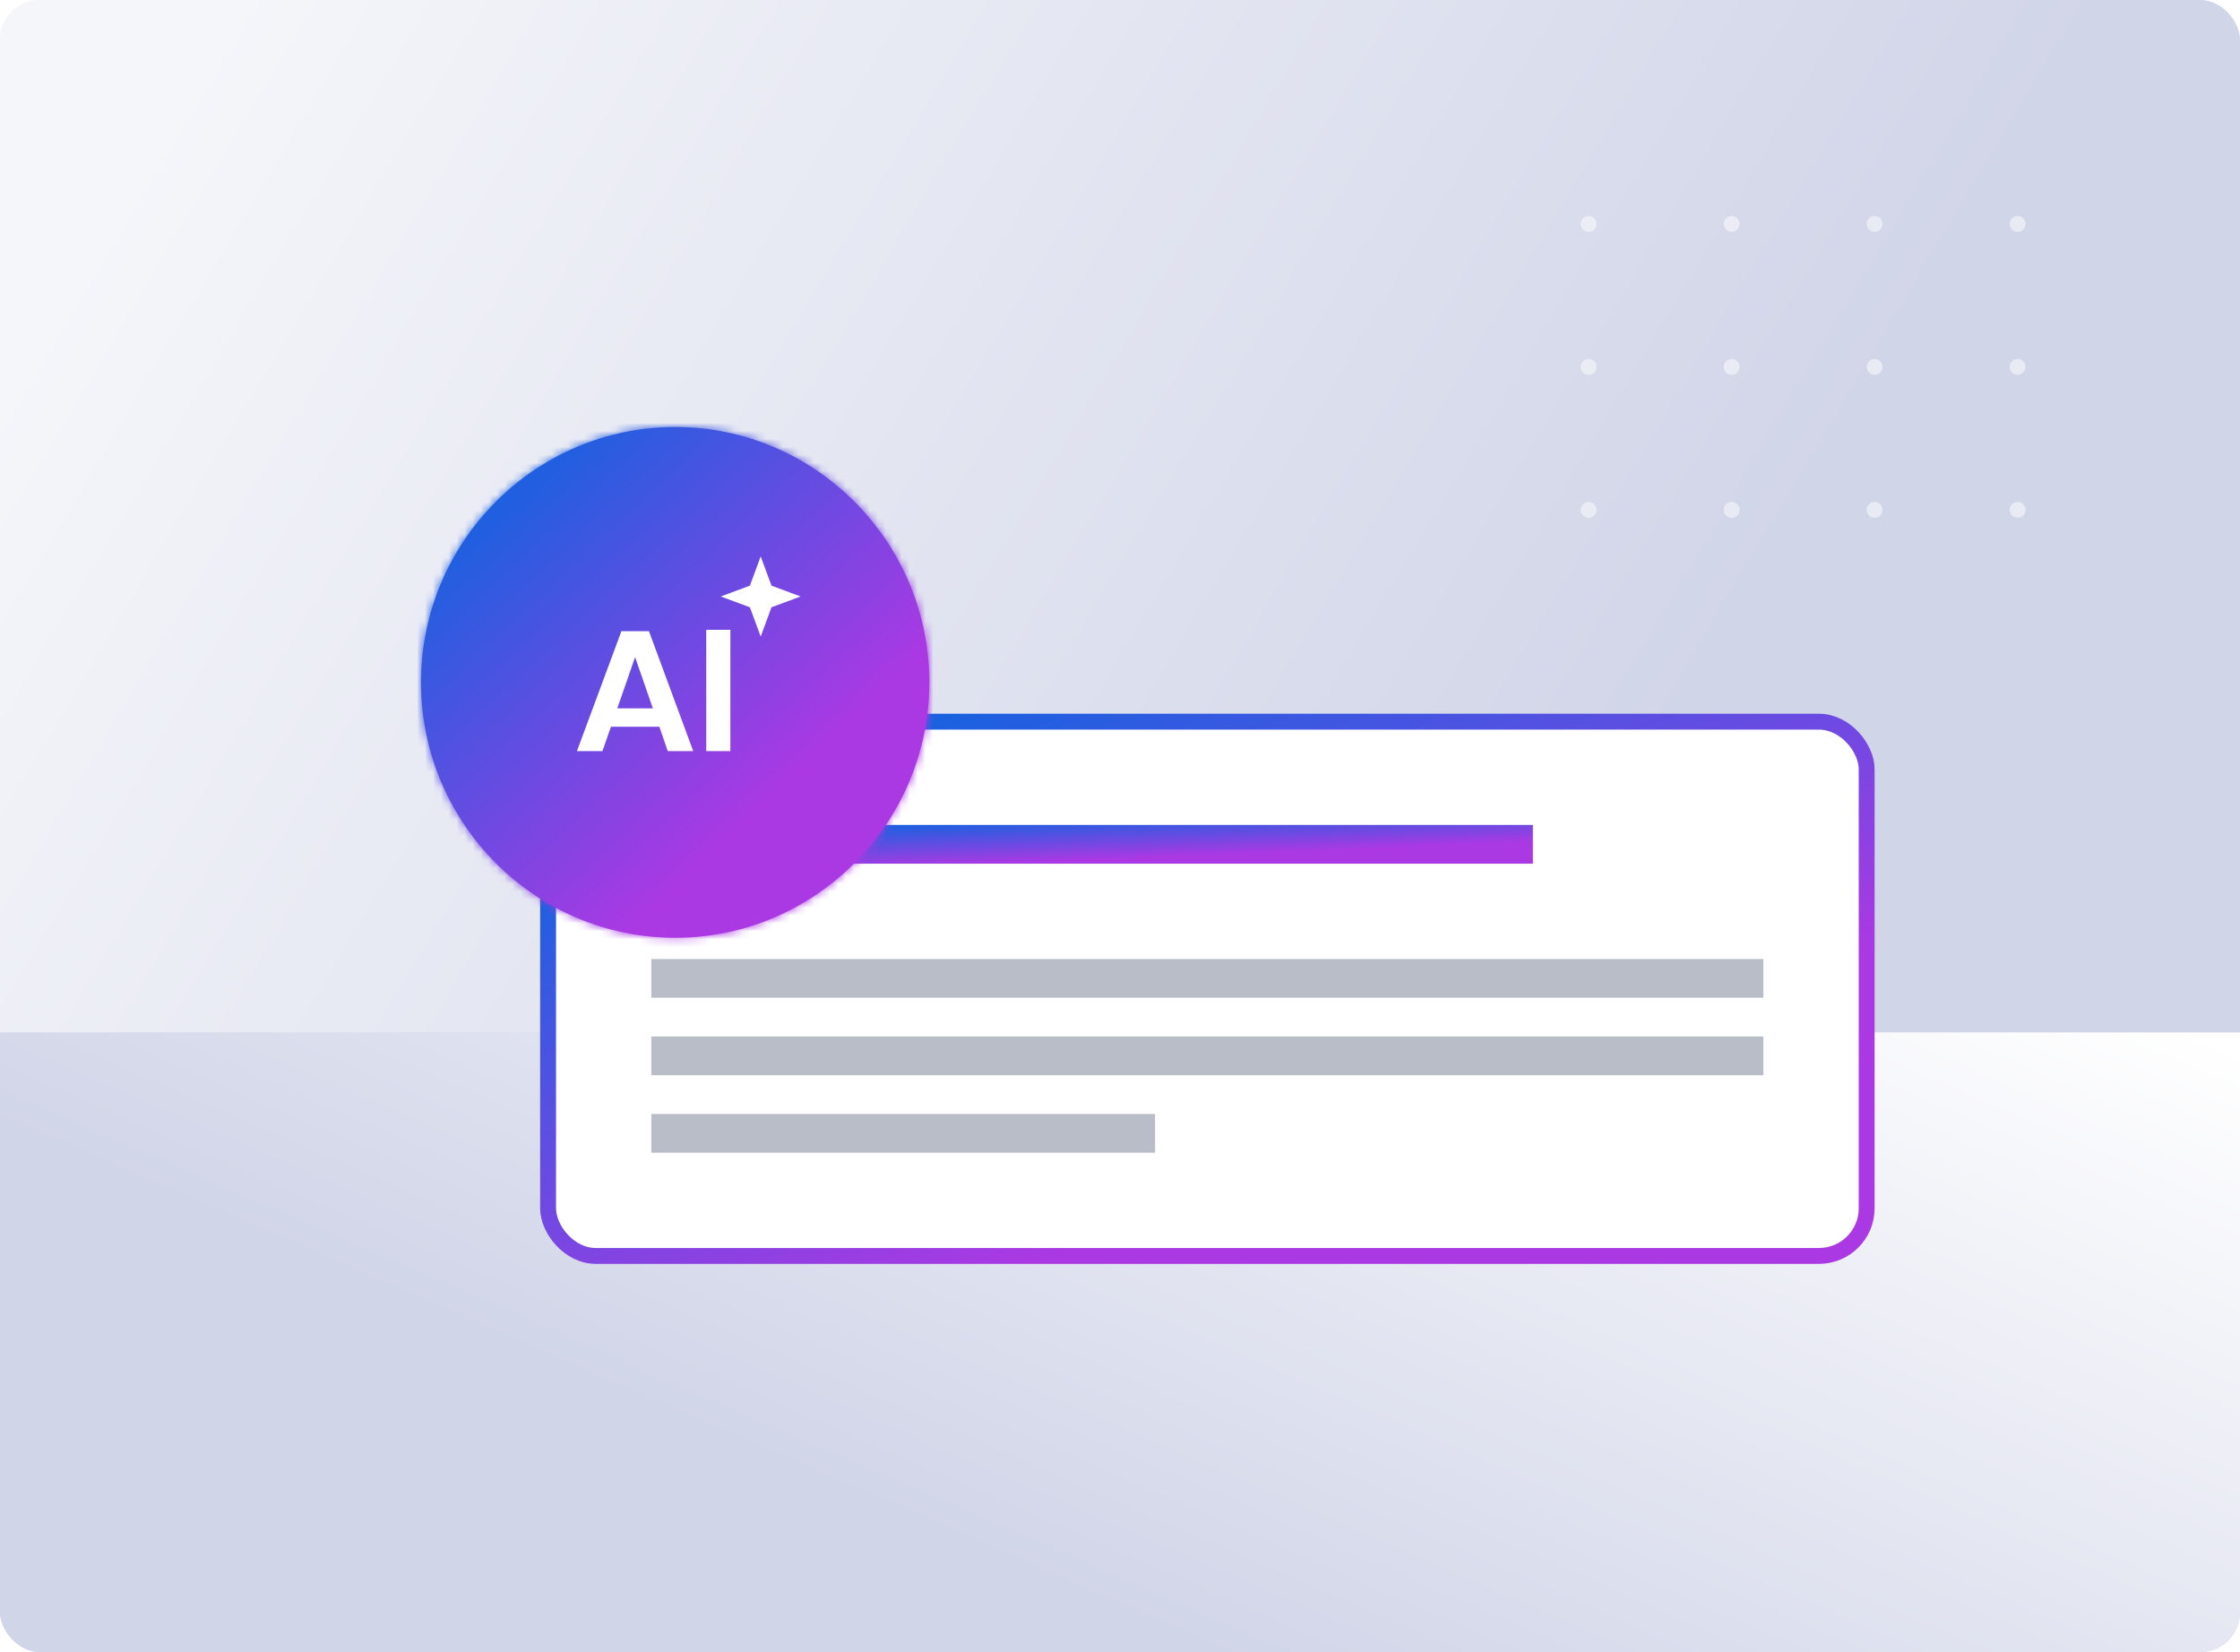 <svg width="282" height="208" viewBox="0 0 282 208" fill="none" xmlns="http://www.w3.org/2000/svg">
    <g clip-path="url(#clip0_5452_321148)">
        <rect width="282" height="208" rx="5" fill="url(#paint0_linear_5452_321148)"/>
        <g clip-path="url(#clip1_5452_321148)">
            <path d="M282 0H0V130H282V0Z" fill="url(#paint1_linear_5452_321148)"/>
            <path d="M282 130H0V208H282V130Z" fill="url(#paint2_linear_5452_321148)"/>
            <g opacity="0.5">
                <circle cx="200" cy="64.195" r="1" transform="rotate(-90 200 64.195)" fill="white"/>
                <circle cx="218" cy="64.195" r="1" transform="rotate(-90 218 64.195)" fill="white"/>
                <circle cx="236" cy="64.195" r="1" transform="rotate(-90 236 64.195)" fill="white"/>
                <circle cx="254" cy="64.195" r="1" transform="rotate(-90 254 64.195)" fill="white"/>
                <circle cx="200" cy="46.195" r="1" transform="rotate(-90 200 46.195)" fill="white"/>
                <circle cx="218" cy="46.195" r="1" transform="rotate(-90 218 46.195)" fill="white"/>
                <circle cx="236" cy="46.195" r="1" transform="rotate(-90 236 46.195)" fill="white"/>
                <circle cx="254" cy="46.195" r="1" transform="rotate(-90 254 46.195)" fill="white"/>
                <circle cx="200" cy="28.195" r="1" transform="rotate(-90 200 28.195)" fill="white"/>
                <circle cx="218" cy="28.195" r="1" transform="rotate(-90 218 28.195)" fill="white"/>
                <circle cx="236" cy="28.195" r="1" transform="rotate(-90 236 28.195)" fill="white"/>
                <circle cx="254" cy="28.195" r="1" transform="rotate(-90 254 28.195)" fill="white"/>
            </g>
        </g>
        <rect x="69" y="90.867" width="166" height="67.268" rx="6" fill="white"/>
        <rect x="69" y="90.867" width="166" height="67.268" rx="6" stroke="url(#paint3_linear_5452_321148)" stroke-width="2"/>
        <rect x="82" y="103.867" width="110.976" height="4.878" fill="url(#paint4_linear_5452_321148)"/>
        <rect x="82" y="120.746" width="140" height="4.878" fill="#B8BDC8"/>
        <rect x="82" y="130.504" width="140" height="4.878" fill="#B8BDC8"/>
        <rect x="82" y="140.258" width="63.415" height="4.878" fill="#B8BDC8"/>
        <g filter="url(#filter0_d_5452_321148)">
            <mask id="path-21-inside-1_5452_321148" fill="white">
                <path d="M53 82.155C53 64.481 67.327 50 85 50V50C102.673 50 117 64.481 117 82.155V82.155C117 99.828 102.673 114.309 85 114.309V114.309C67.327 114.309 53 99.828 53 82.155V82.155Z"/>
            </mask>
            <path d="M53 82.155C53 64.481 67.327 50 85 50V50C102.673 50 117 64.481 117 82.155V82.155C117 99.828 102.673 114.309 85 114.309V114.309C67.327 114.309 53 99.828 53 82.155V82.155Z" fill="url(#paint5_linear_5452_321148)"/>
            <path d="M85 111.643C68.816 111.643 55.667 98.372 55.667 82.155H50.333C50.333 101.284 65.837 116.976 85 116.976V111.643ZM114.333 82.155C114.333 98.372 101.184 111.643 85 111.643V116.976C104.163 116.976 119.667 101.284 119.667 82.155H114.333ZM85 52.667C101.184 52.667 114.333 65.938 114.333 82.155H119.667C119.667 63.026 104.163 47.333 85 47.333V52.667ZM85 47.333C65.837 47.333 50.333 63.026 50.333 82.155H55.667C55.667 65.938 68.816 52.667 85 52.667V47.333Z" fill="url(#paint6_linear_5452_321148)" mask="url(#path-21-inside-1_5452_321148)"/>
            <path d="M83.01 87.736H76.917L75.841 90.808H72.633L78.231 75.708H81.697L87.273 90.808H84.065L83.01 87.736ZM82.192 85.422L79.953 78.975L77.714 85.422H82.192Z" fill="white"/>
            <path d="M91.947 75.535V90.808H88.911V75.535H91.947Z" fill="white"/>
            <path d="M95.766 66.289L97.123 69.974L100.789 71.337L97.123 72.7L95.766 76.385L94.409 72.7L90.742 71.337L94.409 69.974L95.766 66.289Z" fill="white"/>
        </g>
    </g>
    <defs>
        <filter id="filter0_d_5452_321148" x="41.706" y="42.471" width="86.588" height="86.897" filterUnits="userSpaceOnUse" color-interpolation-filters="sRGB">
            <feFlood flood-opacity="0" result="BackgroundImageFix"/>
            <feColorMatrix in="SourceAlpha" type="matrix" values="0 0 0 0 0 0 0 0 0 0 0 0 0 0 0 0 0 0 127 0" result="hardAlpha"/>
            <feOffset dy="3.765"/>
            <feGaussianBlur stdDeviation="5.647"/>
            <feComposite in2="hardAlpha" operator="out"/>
            <feColorMatrix type="matrix" values="0 0 0 0 0 0 0 0 0 0.157 0 0 0 0 0.294 0 0 0 0.15 0"/>
            <feBlend mode="normal" in2="BackgroundImageFix" result="effect1_dropShadow_5452_321148"/>
            <feBlend mode="normal" in="SourceGraphic" in2="effect1_dropShadow_5452_321148" result="shape"/>
        </filter>
        <linearGradient id="paint0_linear_5452_321148" x1="141" y1="0" x2="141" y2="208" gradientUnits="userSpaceOnUse">
            <stop stop-color="#F5F6FA"/>
            <stop offset="1" stop-color="#D1D5E8"/>
        </linearGradient>
        <linearGradient id="paint1_linear_5452_321148" x1="25.5" y1="6" x2="200.14" y2="110.104" gradientUnits="userSpaceOnUse">
            <stop stop-color="#F5F6FA"/>
            <stop offset="1" stop-color="#D1D5E8"/>
        </linearGradient>
        <linearGradient id="paint2_linear_5452_321148" x1="141" y1="70.562" x2="91.884" y2="183.232" gradientUnits="userSpaceOnUse">
            <stop stop-color="white"/>
            <stop offset="0.99" stop-color="#D1D5E8"/>
        </linearGradient>
        <linearGradient id="paint3_linear_5452_321148" x1="80.25" y1="91.867" x2="120.414" y2="199.515" gradientUnits="userSpaceOnUse">
            <stop stop-color="#0068DF"/>
            <stop offset="0.696" stop-color="#AA39E3"/>
        </linearGradient>
        <linearGradient id="paint4_linear_5452_321148" x1="88.936" y1="103.867" x2="89.313" y2="113.017" gradientUnits="userSpaceOnUse">
            <stop stop-color="#0068DF"/>
            <stop offset="0.696" stop-color="#AA39E3"/>
        </linearGradient>
        <linearGradient id="paint5_linear_5452_321148" x1="57" y1="50" x2="117.308" y2="114.019" gradientUnits="userSpaceOnUse">
            <stop stop-color="#0068DF"/>
            <stop offset="0.696" stop-color="#AA39E3"/>
        </linearGradient>
        <linearGradient id="paint6_linear_5452_321148" x1="57" y1="50" x2="117.308" y2="114.019" gradientUnits="userSpaceOnUse">
            <stop stop-color="#0068DF"/>
            <stop offset="0.696" stop-color="#AA39E3"/>
        </linearGradient>
        <clipPath id="clip0_5452_321148">
            <rect width="282" height="208" rx="5" fill="white"/>
        </clipPath>
        <clipPath id="clip1_5452_321148">
            <rect width="282" height="208" fill="white"/>
        </clipPath>
    </defs>
</svg>